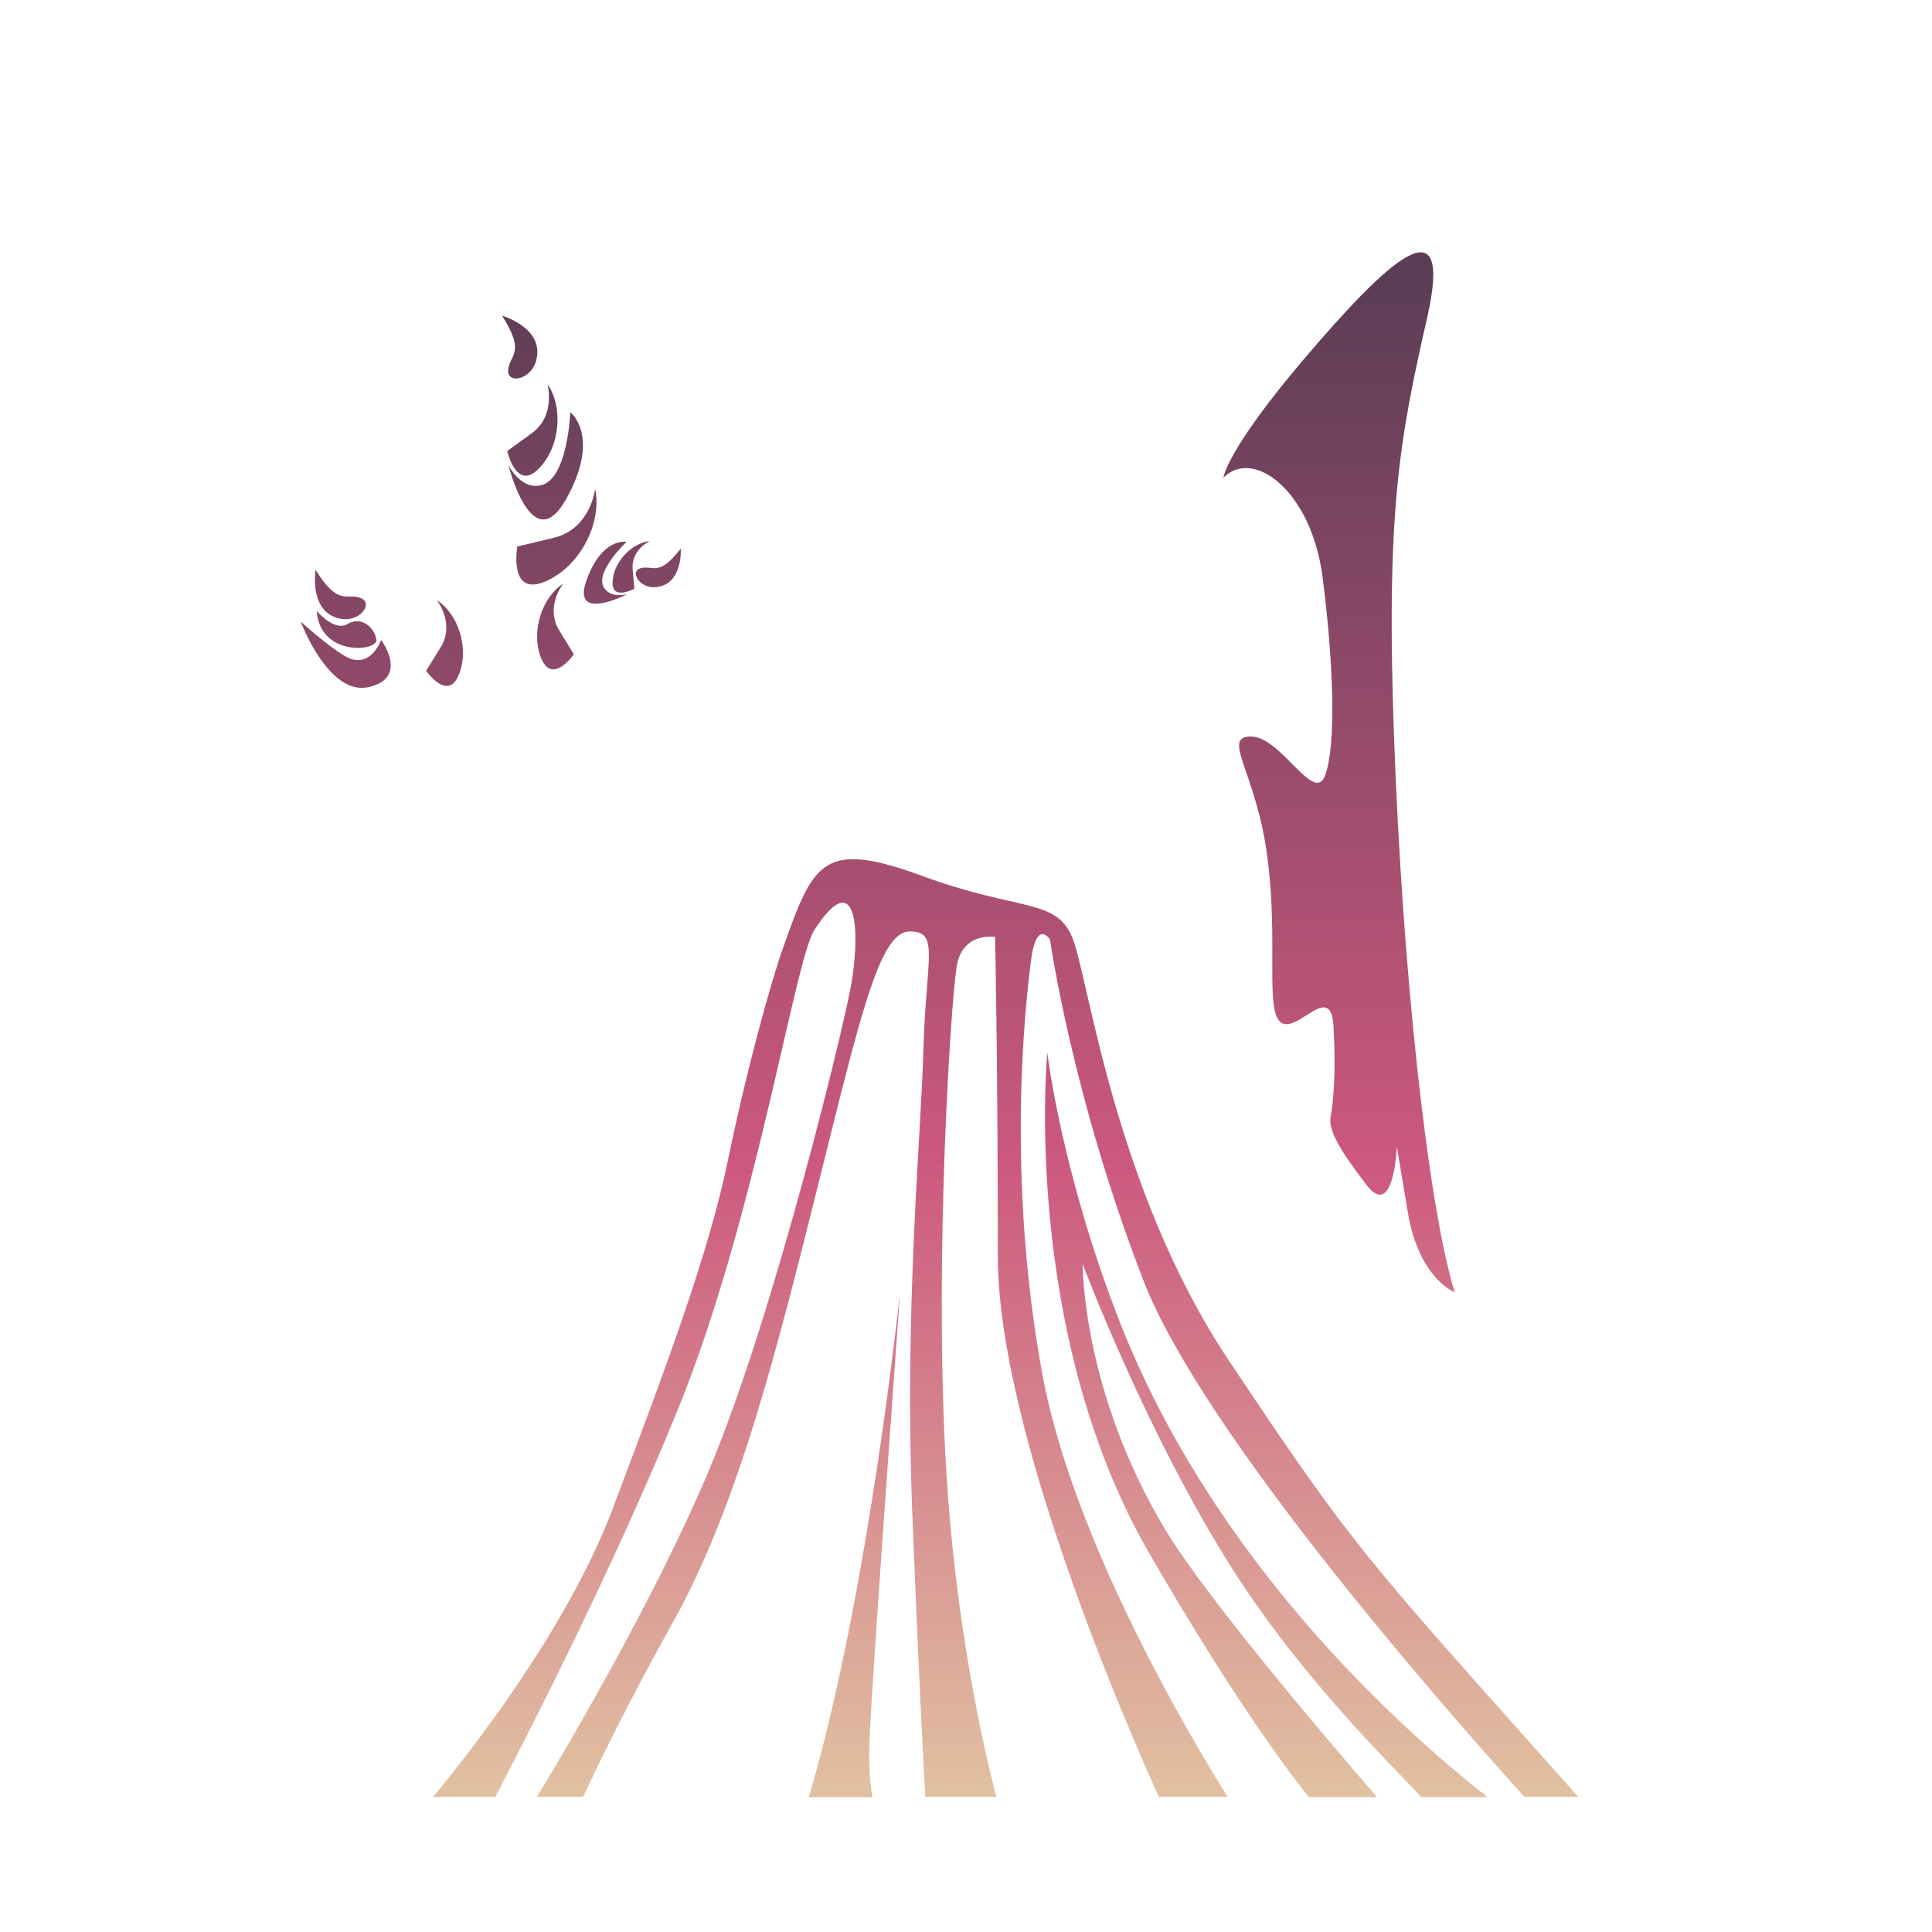 <?xml version="1.0" encoding="utf-8"?>

<!DOCTYPE svg PUBLIC "-//W3C//DTD SVG 1.1//EN" "http://www.w3.org/Graphics/SVG/1.1/DTD/svg11.dtd">
<svg version="1.1" xmlns="http://www.w3.org/2000/svg" xmlns:xlink="http://www.w3.org/1999/xlink" x="0px" y="0px"
	 width="141.73px" height="141.73px" viewBox="0 0 141.73 141.73" enable-background="new 0 0 141.73 141.73" xml:space="preserve">
  <defs>
    <linearGradient id="grad0" x1="0%" y1="0%" x2="0%" y2="100%">
      <stop offset="15%" style="stop-color:#5d3d56;stop-opacity:1" />
		<stop offset="60%" style="stop-color:#cc587e;stop-opacity:1" />
		<stop offset="100%" style="stop-color:#e6d7a9;stop-opacity:1" />
    </linearGradient>
	  <linearGradient id="grad1" xlink:href="#grad0"
					  gradientUnits="userSpaceOnUse"/>
 </defs>
	<g fill="url(#grad1)">
	<path d="M89.75,35.04c0,0,0.2-2.02,6.06-8.88c5.86-6.86,10.9-11.71,8.88-2.83c-2.02,8.88-3.03,14.13-2.42,30.89
		c0.61,16.75,2.42,33.92,4.44,40.58c0,0-2.62-1.01-3.43-5.85c-0.81-4.85-0.81-4.85-0.81-4.85s-0.2,5.45-2.22,2.83
		c-2.02-2.63-2.83-4.04-2.63-5.05c0.2-1.01,0.4-3.43,0.2-6.66c-0.2-3.23-2.63,0.6-3.83-0.2c-1.21-0.81-0.2-5.85-1.01-12.11
		c-0.81-6.26-3.43-8.88-1.21-8.88c2.22,0,4.65,5.05,5.45,2.83c0.81-2.22,0.61-8.28-0.2-14.54C96.21,36.04,91.97,32.82,89.75,35.04z"
		/>
	<path d="M38.68,52.6c0,1.01-1.62,1.21-1.62,2.22c0,1.01,1.41,2.02,4.04,1.82s4.04-0.61,7.27-2.22c3.23-1.61,4.04-0.2,7.87-3.23
		c3.83-3.03,7.87-7.07,9.29-9.49c1.41-2.42,1.61-5.05,4.64-4.85c3.03,0.2,2.83-1.01,3.23-2.42c0.4-1.41-1.62-1.62-5.05-1.62
		c-3.43,0-1.61-2.83-2.02-5.05c-0.41-2.22-3.03-1.62-3.84-4.85c-0.81-3.23,4.64-6.86,9.89-7.67c5.25-0.81,6.26,2.02,7.67,4.04
		c1.41,2.02,3.63,1.41,3.63,1.41s-1.82,0-3.84,1.82c-2.02,1.82-1.62,3.84-1.62,3.84s-1.01-1.01-0.2-3.84c0.81-2.83,0-4.44-2.83-5.65
		c-2.83-1.21-6.86,0.61-8.88,2.83c-2.02,2.22-1.61,4.84-0.81,5.05c0.81,0.2,1.21-1.21,4.04-0.61c2.83,0.61,1.82,4.64,1.82,6.86
		c0,2.22,2.02,2.42,2.02,1.61c0-0.81,3.23,0.2,5.25-1.82c2.02-2.02,4.84-7.88,6.46-10.09c7.44-10.23,2.42,6.05,2.22,12.92
		c-0.2,6.86,1.21,11.1,0.2,20.19c-1.01,9.08,1.82,22.21,4.84,31.7s4.24,13.32,4.24,13.32s-3.43-4.04-4.64-7.27
		c-1.21-3.23-2.63-3.63-3.83-7.47c-1.21-3.84-2.22,1.42-6.06-7.87c-3.84-9.29-2.42-14.54-2.42-14.54s-3.03-0.6-3.03,0.61
		c0,1.21,0.2,3.23-1.62,2.02c-1.82-1.21-2.63-1.41-6.46-1.82c-3.83-0.4-4.24-0.81-2.83-2.22c1.41-1.41,1.41-2.83,1.61-9.08
		c0.2-6.26-2.42-2.02-5.05-0.4c-2.62,1.62-4.04,2.62-6.26,5.25c-2.22,2.63-5.45,3.23-10.09,3.43c-4.64,0.2-3.03,0.81-7.07,1.82
		c-4.04,1.01-4.04,0-6.05-0.81c-2.02-0.81-0.4-3.23,1.01-4.64c1.41-1.41-0.13-3.62,1.41-4.24C36.26,51.18,38.68,51.59,38.68,52.6z
		 M81.28,61.28c0,0-0.4,6.66,1.21,11.71c1.62,5.05,4.44,8.08,4.44,8.08S82.08,71.37,81.28,61.28z"/>
	<path d="M49.78,103.27c5.65-13.93,8.52-32.76,9.93-34.99c2.87-4.52,3.48-0.83,2.78,3.69c-0.4,2.63-5.65,24.43-10.5,35.93
		c-3.89,9.24-10.24,20.02-12.6,23.92h3.39c1.03-2.23,3.22-6.79,6.59-12.82c4.84-8.68,7.67-20.19,10.7-32.3
		c3.03-12.11,4.44-18.37,6.66-18.37c2.22,0,1.21,1.82,1.01,8.68c-0.2,6.86-1.41,18.97-0.81,34.12c0.46,11.64,0.81,18.25,0.95,20.69
		h5.21c-0.82-3.14-3.08-12.64-3.73-24.93c-0.81-15.14,0.4-33.31,0.81-35.94c0.4-2.63,2.83-2.22,2.83-2.22s0.2,8.88,0.2,23.42
		c0,12.76,9.49,34.54,11.81,39.67h5.05c-2.57-4.09-11.39-18.81-13.63-31.19c-2.62-14.54-1.21-26.85-0.81-30.08
		c0.4-3.23,1.41-1.62,1.41-1.62s1.62,11.51,6.86,25.03c4.3,11.07,21.74,30.99,27.93,37.85h3.96c-15.74-17.66-16.3-18.01-25.63-32
		c-8.48-12.72-10.3-28.26-11.51-31.09c-1.21-2.83-3.93-1.88-10.87-4.42c-7.39-2.72-8.07-1.13-10.33,5.24
		c-0.82,2.31-2.62,8.68-4.03,15.54c-1.42,6.86-4.44,14.94-8.48,25.64c-3.37,8.92-10.78,18.24-13.16,21.1h4.56
		C38.16,128.33,44.94,115.21,49.78,103.27z"/>
	<path d="M66.54,71.37c-0.81,12.11-3.63,25.24-6.46,34.72c-2.19,7.36-8.87,20.3-11.76,25.74h4.66c1.67-4.44,5.26-14.19,8.52-24.73
		C65.93,92.77,66.54,71.37,66.54,71.37z"/>
	<path d="M82.08,96.81c-4.24-10.9-5.25-19.58-5.25-19.58s-1.96,20.46,7.53,36.81c5.65,9.74,9.48,15.06,11.66,17.8h5
		c-3.84-4.44-12.59-14.72-15.55-19.65c-6.12-10.2-6.05-19.48-6.05-19.48s4.64,12.43,11.08,22.53c4.23,6.64,9.72,12.36,11.56,14.28
		c0.91,0.95,1.64,1.71,2.23,2.32h4.84C102.73,126.81,88.95,114.48,82.08,96.81z"/>
	<path d="M71.76,86.79c0,0-2.41,19.65-0.56,26.88c1.47,5.72,5.02,14.67,6.44,18.17h3.97c-2.19-3.44-7.04-11.54-8.18-17.24
		C72.03,107.64,71.2,96.61,71.76,86.79z"/>
	<path d="M63.79,127.57c0.19-4.63,2.23-32.62,2.23-32.62c-2.46,21.4-5.48,32.88-6.69,36.89h4.67
		C63.83,130.88,63.71,129.51,63.79,127.57z"/>
	<path d="M37.2,26.07c0,0-2.79,2.13-1.8,4.43c0.98,2.29,3.77,1.8,3.11,0.49C37.85,29.67,36.37,30.16,37.2,26.07z"/>
	<path d="M36.83,23.16c0,0,2.65,0.76,2.59,2.72c-0.07,1.97-2.25,2.41-2.14,1.26C37.38,25.99,38.6,25.93,36.83,23.16z"/>
	<path d="M22.16,40.1c0,0,2.05-0.5,2.76,0.84c0.7,1.34-0.59,2.47-0.95,1.66C23.6,41.79,24.39,41.28,22.16,40.1z"/>
	<path d="M40.16,28.18c0,0,0.65,2.29-1.15,3.6c-1.8,1.31-1.8,1.31-1.8,1.31s0.66,2.95,2.29,1.31
		C41.14,32.76,41.31,29.82,40.16,28.18z"/>
	<path d="M34.59,29c0,0-0.17,2.62,1.31,2.95c1.47,0.33,1.64,1.97,0.99,2.95C36.23,35.88,31.81,32.44,34.59,29z"/>
	<path d="M43.66,35.88c0,0-0.35,2.93-3.03,3.57c-2.68,0.64-2.68,0.64-2.68,0.64s-0.66,3.68,2,2.59
		C42.59,41.59,44.18,38.3,43.66,35.88z"/>
	<path d="M31.01,38.28c0,0,1.8,2.71,3.5,1.92c1.7-0.78,3.09,0.71,3.18,2.17C37.77,43.82,30.83,43.75,31.01,38.28z"/>
	<path d="M32.05,44.03c0,0,1.35,1.71,0.28,3.45c-1.07,1.73-1.07,1.73-1.07,1.73s1.58,2.27,2.39,0.31
		C34.47,47.56,33.59,45.01,32.05,44.03z"/>
	<path d="M26.69,51.88c0,0,2.35,0.47,2.83-0.82c0.48-1.3,1.98-1.24,2.79-0.53C33.13,51.24,29.46,54.82,26.69,51.88z"/>
	<path d="M41.31,42.82c0,0-1.35,1.71-0.28,3.44C42.1,48,42.1,48,42.1,48s-1.58,2.26-2.39,0.31S39.77,43.81,41.31,42.82z"/>
	<path d="M46.67,50.67c0,0-2.35,0.47-2.83-0.82c-0.48-1.3-1.98-1.24-2.79-0.53C40.24,50.04,43.9,53.62,46.67,50.67z"/>
	<path d="M41.84,30.24c-0.01,0.04-0.18,4.9-2.16,5.36c-1.49,0.35-2.38-1.48-2.38-1.48s1.73,6.97,4.24,2.48
		C44.11,31.98,41.84,30.24,41.84,30.24z"/>
	<path d="M32.77,28.71c0,0-2.95,7.04,0.49,9.01c3.44,1.97,3.91-2.48,3.91-2.48s-2.8,1.46-3.58-1.29
		C33.04,32,32.77,28.71,32.77,28.71z"/>
	<path d="M49.94,40.24c0,0,0.15,2.25-1.38,2.74c-1.52,0.5-2.46-1.06-1.56-1.3C47.92,41.44,48.31,42.36,49.94,40.24z"/>
	<path d="M50.59,39.7c0,0-1.49-0.96-2.41-0.1c-0.92,0.86-0.21,2.11,0.3,1.57C48.99,40.63,48.5,40.02,50.59,39.7z"/>
	<path d="M47.66,39.69c0,0-1.38,0.66-1.25,2.08c0.13,1.42,0.13,1.42,0.13,1.42s-1.7,0.93-1.6-0.55
		C45.03,41.16,46.39,39.83,47.66,39.69z"/>
	<path d="M49.63,42.73c0,0-1.2,1.19-1.98,0.61c-0.78-0.57-1.64,0.04-1.84,0.78C45.61,44.85,49.15,45.53,49.63,42.73z"/>
	<path d="M45.96,39.75c-0.02,0.02-2.29,2.16-1.68,3.31c0.47,0.87,1.73,0.53,1.73,0.53s-4.1,2.11-2.99-1
		C44.15,39.39,45.96,39.75,45.96,39.75z"/>
	<path d="M50.54,43.49c0,0-2.15,4.41-4.56,3.58c-2.41-0.83-0.46-2.94-0.46-2.94s0.49,1.97,2.14,1.18
		C48.83,44.75,50.54,43.49,50.54,43.49z"/>
	<path d="M23.15,41.8c0,0-0.44,2.66,1.31,3.43c1.75,0.77,3.06-0.97,2-1.36C25.41,43.47,24.84,44.53,23.15,41.8z"/>
	<path d="M25.93,41.42c0,0,1.57,0.94,1.25,2.62c-0.33,1.68-0.33,1.68-0.33,1.68s1.92,1.31,1.98-0.47
		C28.89,43.48,27.43,41.74,25.93,41.42z"/>
	<path d="M23.23,44.81c0,0,1.28,1.56,2.28,0.96c1-0.59,1.95,0.25,2.1,1.14C27.76,47.8,23.47,48.2,23.23,44.81z"/>
	<path d="M27.95,41.69c0.02,0.03,2.47,2.84,1.61,4.14c-0.66,0.98-2.12,0.42-2.12,0.42s4.64,3,3.68-0.83
		C30.14,41.48,27.95,41.69,27.95,41.69z"/>
	<path d="M22.06,45.6c0,0,2.04,5.5,5.01,4.8c2.96-0.7,0.89-3.45,0.89-3.45s-0.81,2.29-2.69,1.16C23.93,47.31,22.06,45.6,22.06,45.6z
		"/>
	<path d="M37.09,31.08c-0.04-0.09,0.53,1.18,0.08,4.16c-0.45,2.98,0.11,3.63,0.01,5.76c-0.09,2.13-0.56,4.17-1.3,5
		c-0.74,0.83-1.02,1.58-0.74,2.69c0.28,1.11-0.28,2.13-1.67,1.58c-1.39-0.56-4.73-3.8-5.66-4.73c-0.93-0.93-1.85-1.11-1.85-1.11
		s-0.79,0.78,1.64,2.47c2.44,1.7,3.18,2.71,3.73,3.46c0.56,0.74,1.76,0.83,2.87,1.02c1.11,0.18,1.48,1.02,1.48,1.02
		s0.19,0.28,2.23-0.74s3.71-1.11,4.45-2.22c0.74-1.11,2.13-2.6,3.52-4.36c1.39-1.76,2.41-2.78,2.41-2.78s-1.39-0.37-1.76-0.19
		c-0.37,0.19,0.37,0.19-0.93,1.67c-1.3,1.48-2.32,2.78-4.27,4.17C39.41,49.34,37,50.64,37,48.7s-0.18-2.04,0.56-3.99
		c0.74-1.95,1.2-2.5,0.83-4.36C38.02,38.5,37.84,32.85,37.09,31.08z"/>
</g>
</svg>
